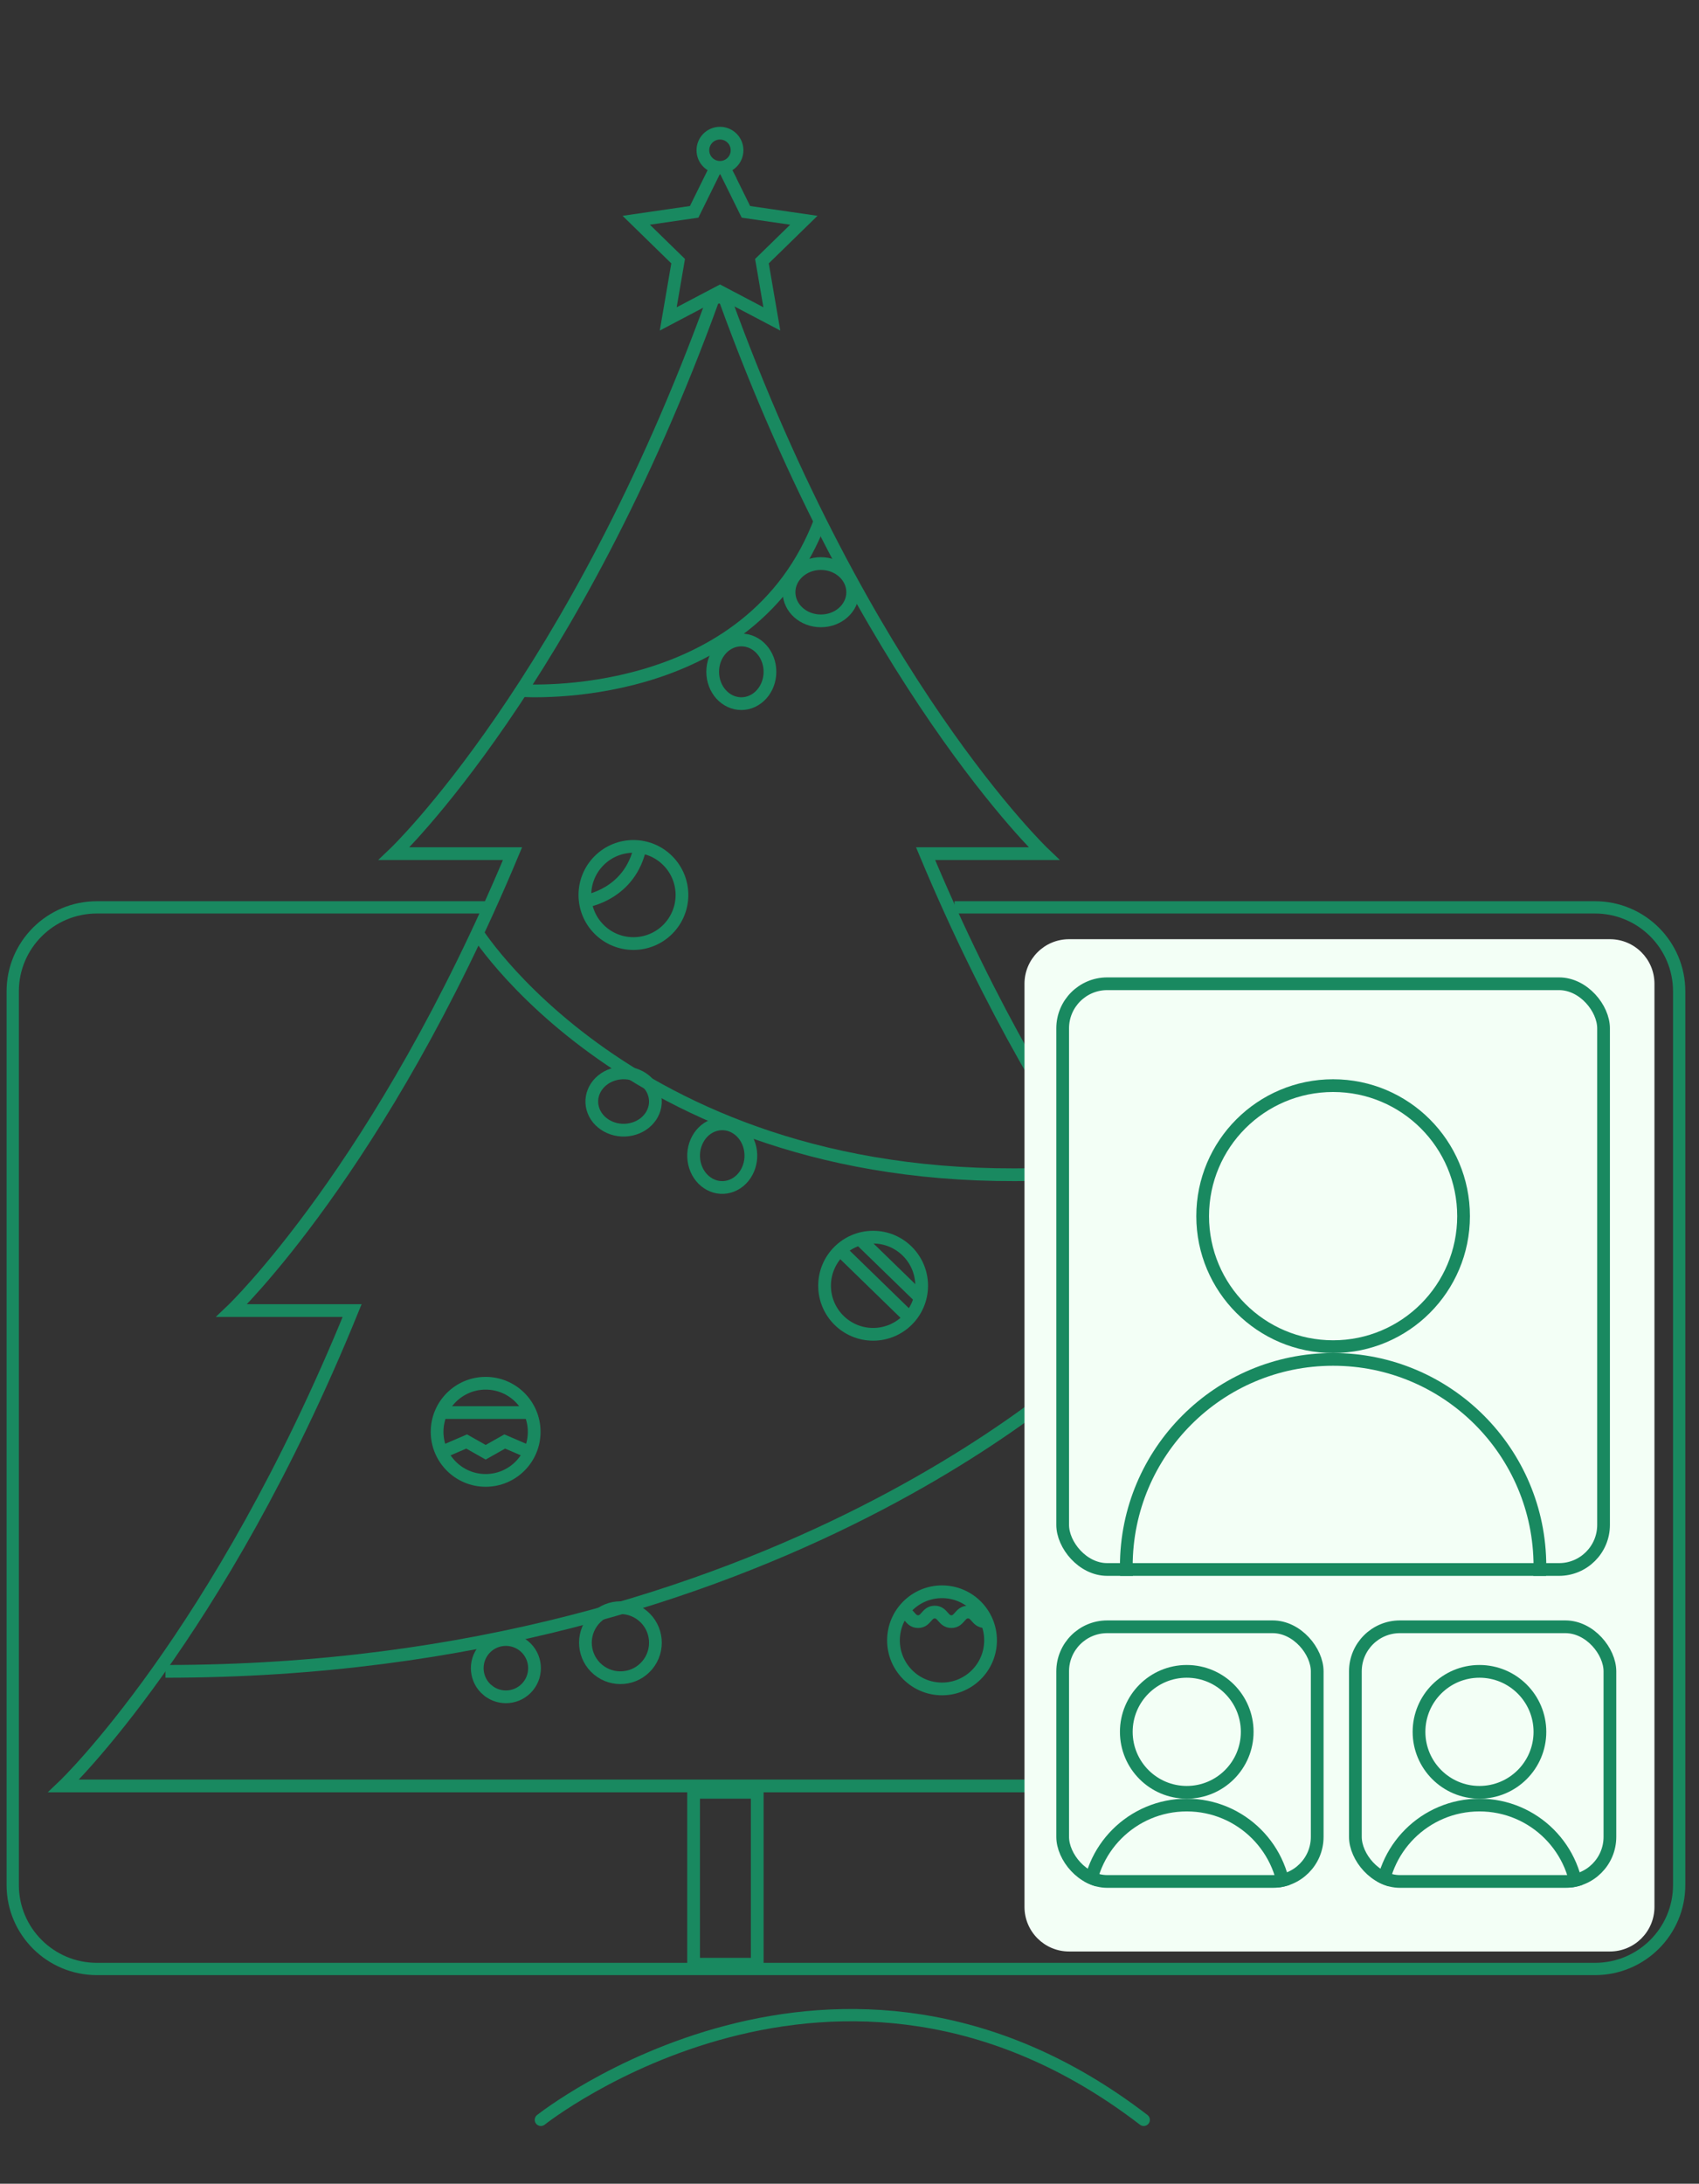<svg width="267" height="343" viewBox="0 0 267 343" fill="none" xmlns="http://www.w3.org/2000/svg">
<rect x="0" y="0" width="267" height="343" fill="#333333" stroke="none"/>
<g clip-path="url(#clip0_11150_1757)">
<path d="M77 142.52H15.231C7.924 142.52 2 148.425 2 155.709V296.081C2 303.365 7.924 309.27 15.231 309.27H250.652C257.959 309.27 263.883 303.365 263.883 296.081V155.709C263.883 148.425 257.959 142.52 250.652 142.52H150" stroke="#198960" stroke-width="1.93" stroke-miterlimit="10"/>
<path d="M170.662 205.853H189.595C189.595 205.853 166.138 183.539 145.456 134.081H164.065C164.065 134.081 135.789 107.204 113.953 47.02L113 46.52L112.047 47.02C90.211 107.204 61.935 134.081 61.935 134.081H80.544C59.862 183.539 36.405 205.853 36.405 205.853H55.338C34.371 257.333 10 280.52 10 280.52H216C216 280.52 191.629 257.333 170.662 205.853Z" stroke="#198960" stroke-width="2" stroke-miterlimit="10"/>
<path d="M119 281.52H109V308.52H119V281.52Z" stroke="#198960" stroke-width="2" stroke-miterlimit="10"/>
<path d="M82 108.465C82 108.465 118.019 111.013 129 81.52" stroke="#198960" stroke-width="2" stroke-miterlimit="10"/>
<path d="M75 146.52C75 146.52 102.472 189.912 172 183.959" stroke="#198960" stroke-width="2" stroke-miterlimit="10"/>
<path d="M173 212.52C173 212.52 122.662 262.52 26 262.52" stroke="#198960" stroke-width="2" stroke-miterlimit="10"/>
<path d="M69.321 221.872H83.322" stroke="#198960" stroke-width="2" stroke-miterlimit="10"/>
<path d="M83.247 228.107L79.319 226.415L76.322 228.107L73.332 226.415L69.403 228.107" stroke="#198960" stroke-width="2" stroke-miterlimit="10"/>
<path d="M83.948 224.897C83.948 229.111 80.533 232.527 76.32 232.527C72.107 232.527 68.692 229.111 68.692 224.897C68.692 220.683 72.107 217.267 76.32 217.267C80.533 217.267 83.948 220.683 83.948 224.897Z" stroke="#198960" stroke-width="2" stroke-miterlimit="10"/>
<path d="M135.115 194.616L144.596 203.832" stroke="#198960" stroke-width="2" stroke-miterlimit="10"/>
<path d="M131.916 196.257L142.507 206.561" stroke="#198960" stroke-width="2" stroke-miterlimit="10"/>
<path d="M144.839 201.95C144.839 206.165 141.424 209.581 137.211 209.581C132.998 209.581 129.583 206.165 129.583 201.95C129.583 197.736 132.998 194.32 137.211 194.32C141.424 194.32 144.839 197.736 144.839 201.95Z" stroke="#198960" stroke-width="2" stroke-miterlimit="10"/>
<path d="M91.977 141.555C91.977 141.555 99.092 140.562 100.637 132.892" stroke="#198960" stroke-width="2" stroke-miterlimit="10"/>
<path d="M104.936 135.181C107.916 138.162 107.916 142.99 104.936 145.971C101.956 148.951 97.129 148.951 94.15 145.971C91.17 142.99 91.17 138.162 94.15 135.181C97.129 132.2 101.956 132.2 104.936 135.181Z" stroke="#198960" stroke-width="2" stroke-miterlimit="10"/>
<path d="M141.658 253.208C142.969 253.208 142.969 254.709 144.275 254.709C145.581 254.709 145.586 253.208 146.892 253.208C148.198 253.208 148.203 254.709 149.509 254.709C150.815 254.709 150.82 253.208 152.132 253.208C153.443 253.208 153.443 254.709 154.754 254.709" stroke="#198960" stroke-width="2" stroke-miterlimit="10"/>
<path d="M155.658 258.031C155.868 253.822 152.628 250.24 148.42 250.029C144.213 249.819 140.631 253.061 140.421 257.27C140.211 261.478 143.451 265.061 147.659 265.271C151.867 265.481 155.448 262.24 155.658 258.031Z" stroke="#198960" stroke-width="2" stroke-miterlimit="10"/>
<path d="M161 299.52V154.52C161 150.654 164.134 147.52 168 147.52H253C256.866 147.52 260 150.654 260 154.52V299.52C260 303.386 256.866 306.52 253 306.52H168C164.134 306.52 161 303.386 161 299.52Z" fill="#F3FFF6"/>
<path d="M121 105.52C121 108.278 118.987 110.52 116.5 110.52C114.013 110.52 112 108.284 112 105.52C112 102.756 114.013 100.52 116.5 100.52C118.987 100.52 121 102.756 121 105.52Z" stroke="#198960" stroke-width="2" stroke-miterlimit="10"/>
<path d="M134 93.02C134 95.505 131.762 97.52 129 97.52C126.238 97.52 124 95.505 124 93.02C124 90.534 126.238 88.52 129 88.52C131.762 88.52 134 90.534 134 93.02Z" stroke="#198960" stroke-width="2" stroke-miterlimit="10"/>
<g clip-path="url(#clip1_11150_1757)">
<circle cx="186.5" cy="299.02" r="15.5" stroke="#198960" stroke-width="2"/>
<circle cx="186.5" cy="272.02" r="9.5" stroke="#198960" stroke-width="2"/>
</g>
<rect x="167" y="255.52" width="40" height="40" rx="7" stroke="#198960" stroke-width="2"/>
<g clip-path="url(#clip2_11150_1757)">
<circle cx="232.5" cy="299.02" r="15.5" stroke="#198960" stroke-width="2"/>
<circle cx="232.5" cy="272.02" r="9.5" stroke="#198960" stroke-width="2"/>
</g>
<rect x="213" y="255.52" width="40" height="40" rx="7" stroke="#198960" stroke-width="2"/>
<path d="M109.134 182.727C109.732 185.409 112.176 187.036 114.586 186.371C117 185.706 118.465 182.99 117.866 180.313C117.267 177.631 114.823 176.004 112.414 176.669C110.004 177.334 108.535 180.049 109.134 182.727Z" stroke="#198960" stroke-width="2" stroke-miterlimit="10"/>
<path d="M93.149 174.105C93.817 176.514 96.529 177.986 99.206 177.386C101.888 176.785 103.518 174.344 102.85 171.935C102.183 169.521 99.47 168.054 96.794 168.654C94.118 169.255 92.482 171.697 93.149 174.105Z" stroke="#198960" stroke-width="2" stroke-miterlimit="10"/>
<path d="M93.984 262.25C96.318 264.191 99.789 263.871 101.73 261.536C103.671 259.202 103.351 255.731 101.017 253.79C98.682 251.849 95.211 252.169 93.27 254.503C91.329 256.838 91.649 260.309 93.984 262.25Z" stroke="#198960" stroke-width="2" stroke-miterlimit="10"/>
<path d="M76.628 265.481C78.539 267.068 81.376 266.808 82.962 264.896C84.548 262.984 84.288 260.146 82.377 258.559C80.466 256.972 77.63 257.232 76.038 259.144C74.452 261.056 74.712 263.894 76.623 265.481H76.628Z" stroke="#198960" stroke-width="2" stroke-miterlimit="10"/>
<path d="M114.119 26.989L117.222 33.274L126.323 34.597L119.739 41.022L121.295 50.092L113.154 45.811L105.013 50.092L106.57 41.022L99.985 34.597L109.086 33.274L112.189 26.989C112.585 26.185 113.729 26.185 114.131 26.989H114.119Z" stroke="#198960" stroke-width="2" stroke-miterlimit="10"/>
<path d="M113.145 26.286C114.628 26.286 115.829 25.084 115.829 23.601C115.829 22.118 114.628 20.916 113.145 20.916C111.663 20.916 110.461 22.118 110.461 23.601C110.461 25.084 111.663 26.286 113.145 26.286Z" stroke="#198960" stroke-width="2" stroke-miterlimit="10"/>
<path d="M85 332.966C85 332.966 131.559 295.963 179.736 332.966" stroke="#198960" stroke-width="1.93" stroke-miterlimit="10" stroke-linecap="round"/>
<g clip-path="url(#clip3_11150_1757)">
<circle cx="209.5" cy="246.02" r="32.5" stroke="#198960" stroke-width="2"/>
<circle cx="209.5" cy="191.02" r="20.5" stroke="#198960" stroke-width="2"/>
</g>
<rect x="167" y="154.52" width="85" height="92" rx="7" stroke="#198960" stroke-width="2"/>
</g>
<defs>
<clipPath id="clip0_11150_1757">
<rect width="267" height="337" fill="white" transform="translate(0 0.52)"/>
</clipPath>
<clipPath id="clip1_11150_1757">
<rect x="166" y="254.52" width="42" height="42" rx="8" fill="white"/>
</clipPath>
<clipPath id="clip2_11150_1757">
<rect x="212" y="254.52" width="42" height="42" rx="8" fill="white"/>
</clipPath>
<clipPath id="clip3_11150_1757">
<rect x="166" y="153.52" width="87" height="94" rx="8" fill="white"/>
</clipPath>
</defs>
</svg>
